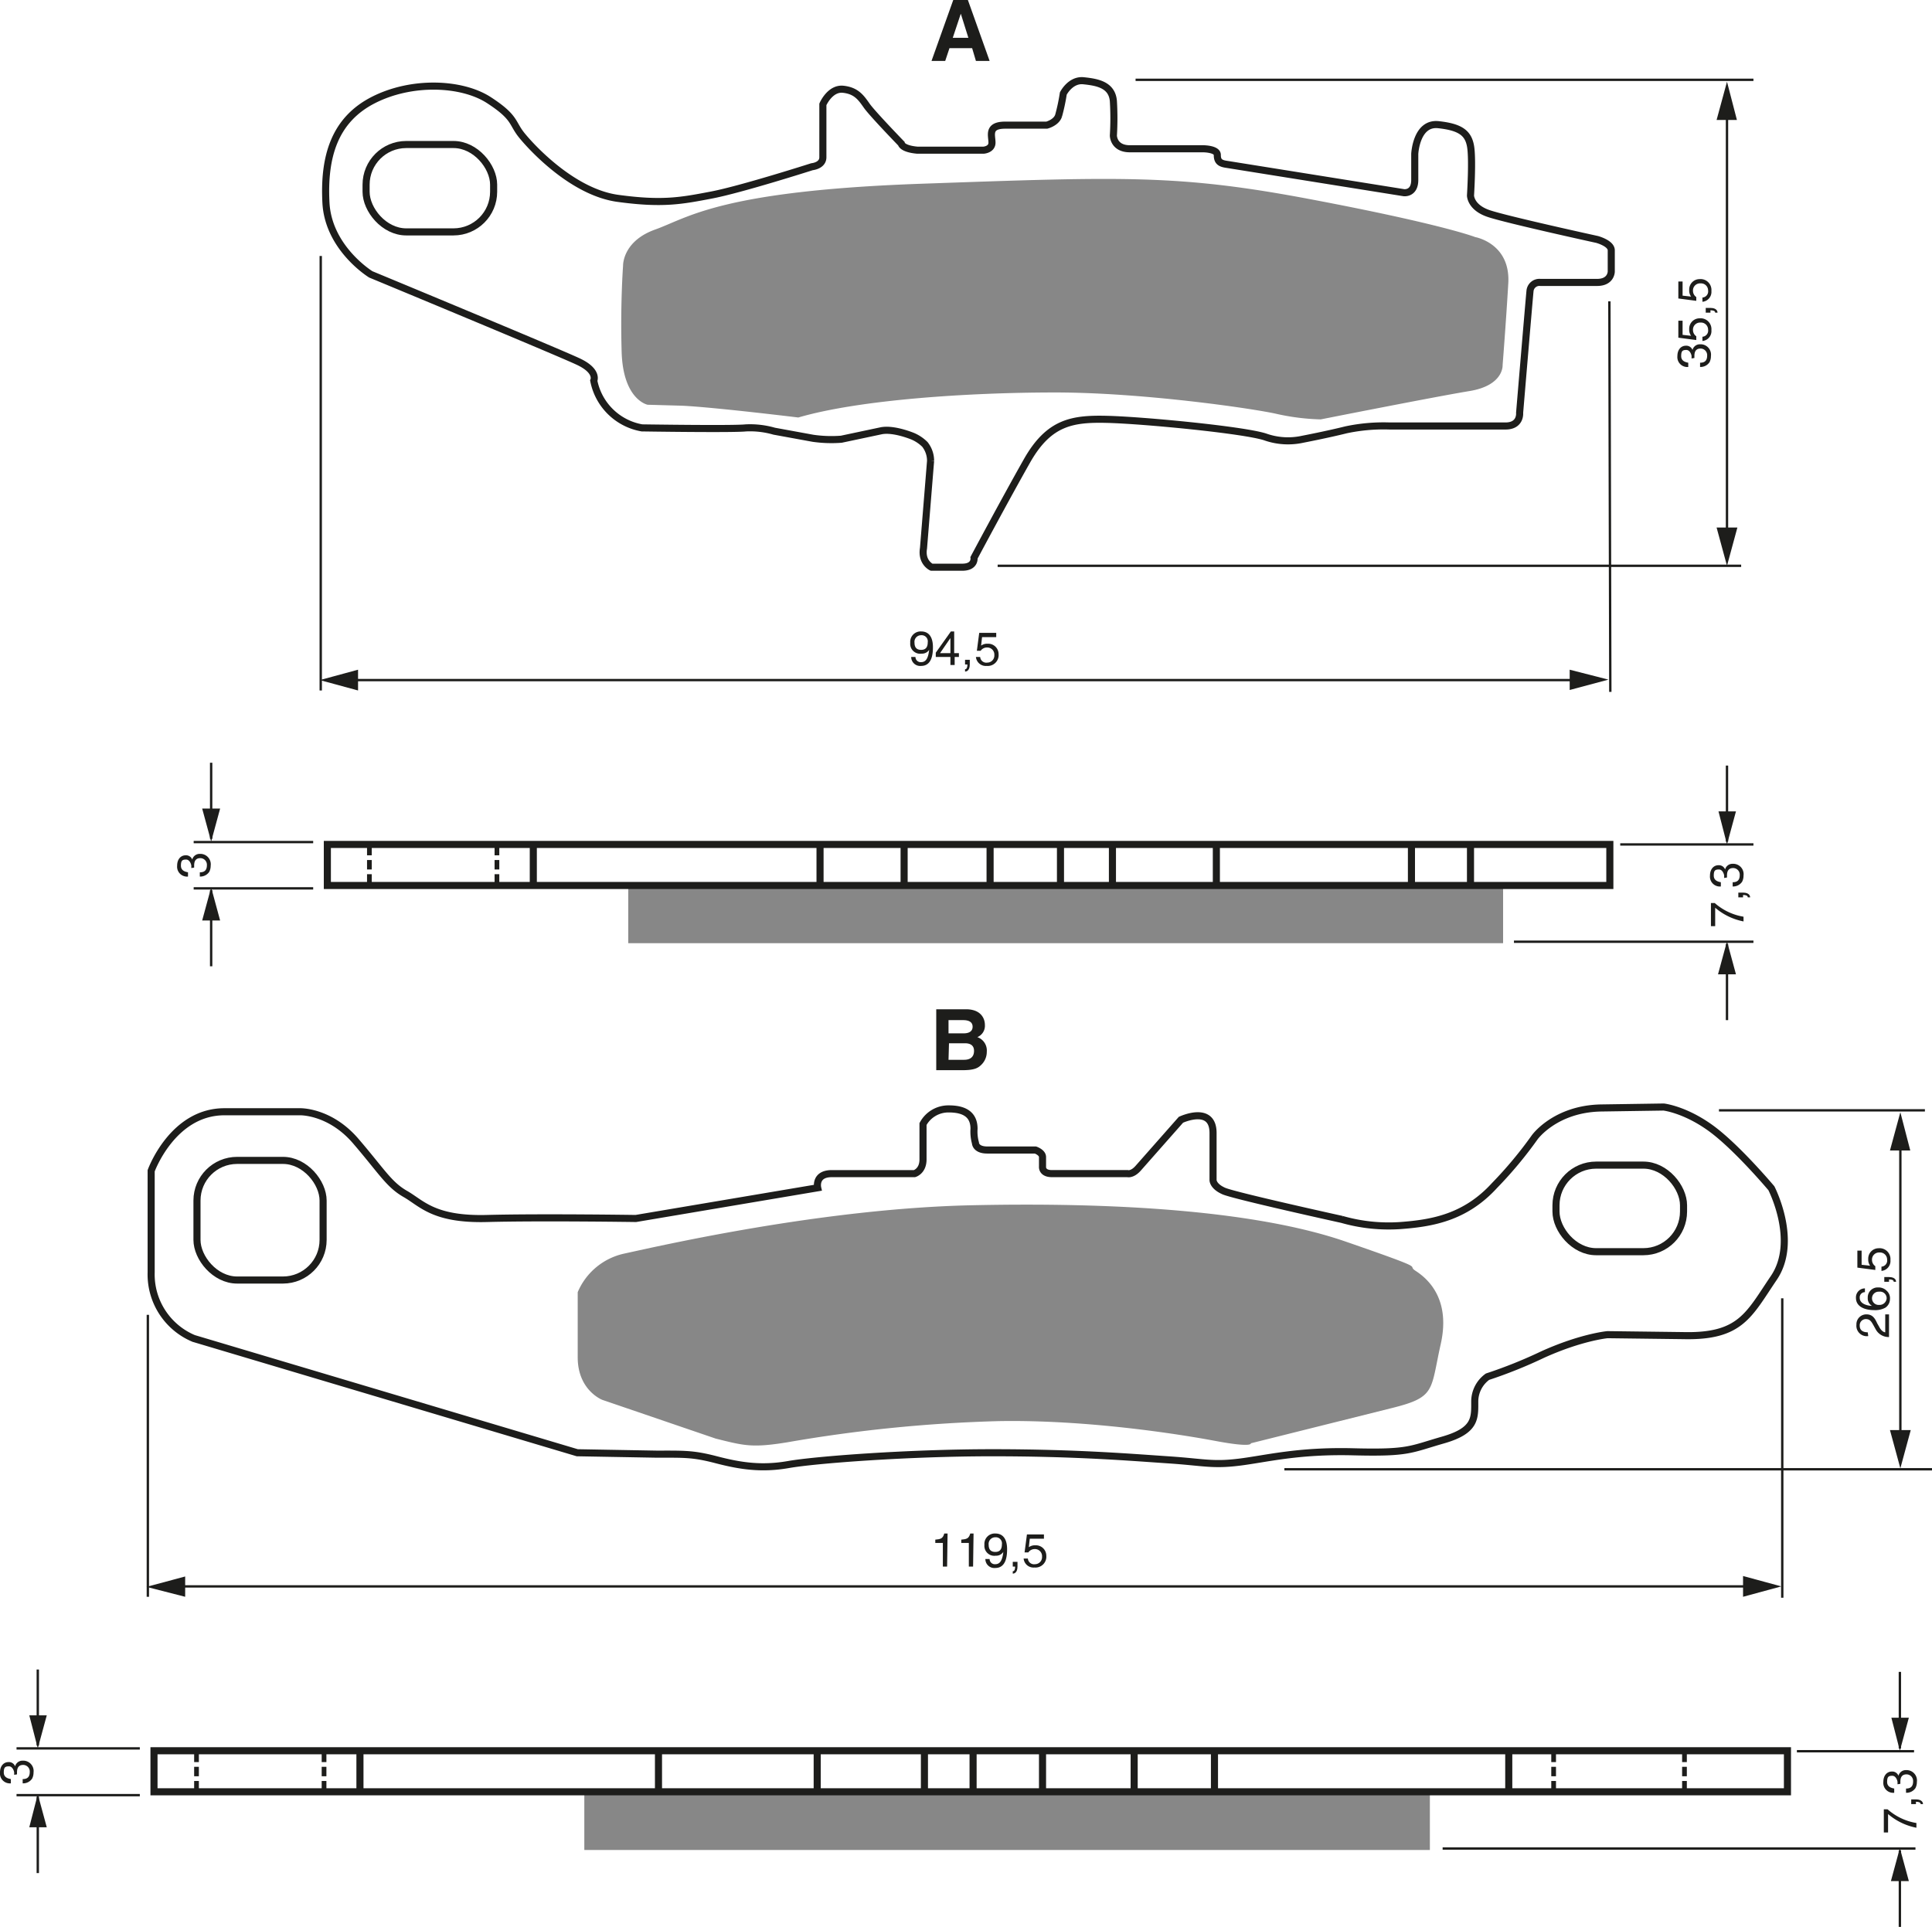 <?xml version="1.0" encoding="UTF-8"?><svg xmlns="http://www.w3.org/2000/svg" width="4090" height="4080" viewBox="0 0 409 408"><defs><style>.a,.b,.c{fill:none;stroke:#1d1d1b;}.a{stroke-width:1.5px;}.b{stroke-dasharray:2 1;}.c{stroke-width:0.5px;}.d{fill:#1d1d1b;}.e{fill:#878787;}</style></defs><title>108</title><rect width="100%" height="100%" fill="white"/><line class="a" x1="112.9" y1="178.8" x2="112.9" y2="187.7"/><line class="a" x1="173.6" y1="178.8" x2="173.6" y2="187.7"/><line class="a" x1="191.4" y1="178.8" x2="191.4" y2="187.7"/><line class="a" x1="209.6" y1="178.8" x2="209.6" y2="187.7"/><line class="a" x1="224.5" y1="178.8" x2="224.5" y2="187.7"/><line class="a" x1="235.5" y1="178.8" x2="235.5" y2="187.7"/><line class="a" x1="257.5" y1="178.8" x2="257.5" y2="187.7"/><line class="a" x1="298.8" y1="178.8" x2="298.8" y2="187.7"/><line class="a" x1="311.3" y1="178.8" x2="311.3" y2="187.7"/><line class="b" x1="105.2" y1="179.1" x2="105.2" y2="187.8"/><line class="b" x1="78.2" y1="179.1" x2="78.2" y2="187.8"/><line class="c" x1="66.3" y1="178.3" x2="41" y2="178.3"/><line class="c" x1="66.3" y1="188.1" x2="41" y2="188.1"/><line class="c" x1="44.7" y1="177.6" x2="44.7" y2="161.5"/><polygon class="d" points="42.8 171.2 44.7 178.2 46.6 171.2 42.8 171.2"/><line class="c" x1="44.7" y1="188.5" x2="44.7" y2="204.6"/><polygon class="d" points="42.8 194.9 44.7 187.9 46.6 194.9 42.8 194.9"/><line class="c" x1="365.6" y1="178.2" x2="365.6" y2="162.1"/><polygon class="d" points="363.8 171.8 365.6 178.8 367.5 171.8 363.8 171.8"/><line class="c" x1="365.6" y1="199.9" x2="365.6" y2="216"/><polygon class="d" points="363.7 206.3 365.6 199.3 367.5 206.3 363.7 206.3"/><line class="c" x1="343" y1="178.8" x2="371.2" y2="178.8"/><line class="c" x1="320.5" y1="199.4" x2="371.2" y2="199.4"/><path class="d" d="M135.3,287.2c0-.1,0-.3,0-.5s-.3-1.3-1.1-1.3-1.1.2-1.1,1.3,1,1.3,1.5,1.4v.9a2.1,2.1,0,0,1-2.3-2.3c0-1.4.8-2.2,1.8-2.2a1.4,1.4,0,0,1,1.4.9h0a1.6,1.6,0,0,1,1.6-1.2,2.2,2.2,0,0,1,2.3,2.5,2.8,2.8,0,0,1-.3,1.3,2.3,2.3,0,0,1-2,1v-.9c.7,0,1.5-.2,1.5-1.5a1.4,1.4,0,0,0-1.4-1.5c-1.2,0-1.3,1-1.3,1.6s0,.3,0,.4Z" transform="translate(-94.8 -103.4)"/><path class="d" d="M457,299.5v-4.9h.8a12.2,12.2,0,0,0,6.1,2.9v1a13,13,0,0,1-6-2.9v3.9Z" transform="translate(-94.8 -103.4)"/><path class="d" d="M462.8,293.4v-1h1c1.4,0,1.5.8,1.5,1h-.5c0-.4-.5-.5-1-.5v.5Z" transform="translate(-94.8 -103.4)"/><path class="d" d="M459.8,289.3c0-.1,0-.3,0-.5s-.3-1.3-1.1-1.3-1.1.2-1.1,1.3,1,1.3,1.5,1.4v.9a2.1,2.1,0,0,1-2.3-2.3c0-1.4.8-2.2,1.8-2.2a1.4,1.4,0,0,1,1.4.9h0a1.6,1.6,0,0,1,1.6-1.2,2.2,2.2,0,0,1,2.3,2.5,2.8,2.8,0,0,1-.3,1.3,2.3,2.3,0,0,1-2,1v-.9c.7,0,1.5-.2,1.5-1.5a1.4,1.4,0,0,0-1.4-1.5c-1.2,0-1.3,1-1.3,1.6s0,.3,0,.4Z" transform="translate(-94.8 -103.4)"/><line class="a" x1="76.2" y1="370.7" x2="76.2" y2="379.6"/><line class="a" x1="173" y1="370.7" x2="173" y2="379.6"/><line class="a" x1="139.4" y1="370.7" x2="139.4" y2="379.6"/><line class="a" x1="195.7" y1="370.7" x2="195.7" y2="379.6"/><line class="a" x1="206" y1="370.7" x2="206" y2="379.6"/><line class="a" x1="220.7" y1="370.7" x2="220.7" y2="379.6"/><line class="a" x1="240.1" y1="370.7" x2="240.1" y2="379.6"/><line class="a" x1="257.1" y1="370.7" x2="257.1" y2="379.6"/><line class="a" x1="319.4" y1="370.7" x2="319.4" y2="379.6"/><line class="b" x1="68.6" y1="371.1" x2="68.6" y2="379.8"/><line class="b" x1="328.9" y1="371.1" x2="328.9" y2="379.8"/><line class="b" x1="356.6" y1="371.1" x2="356.6" y2="379.8"/><line class="b" x1="41.6" y1="371.1" x2="41.6" y2="379.8"/><line class="c" x1="29.6" y1="370.2" x2="3.5" y2="370.2"/><line class="c" x1="29.6" y1="380.1" x2="3.5" y2="380.1"/><line class="c" x1="8" y1="369.6" x2="8" y2="353.5"/><polygon class="d" points="6.2 363.2 8 370.2 9.9 363.2 6.2 363.2"/><line class="c" x1="8" y1="380.4" x2="8" y2="396.6"/><polygon class="d" points="6.2 386.9 8 379.9 9.9 386.9 6.2 386.9"/><line class="c" x1="402.2" y1="370.2" x2="402.2" y2="354"/><polygon class="d" points="400.4 363.7 402.2 370.7 404.1 363.7 400.4 363.7"/><line class="c" x1="402.2" y1="391.8" x2="402.2" y2="408"/><polygon class="d" points="400.3 398.3 402.2 391.3 404.1 398.3 400.3 398.3"/><line class="c" x1="380.4" y1="370.8" x2="405.2" y2="370.8"/><line class="c" x1="305.4" y1="391.4" x2="405.5" y2="391.4"/><path class="d" d="M97.8,479.2c0-.1,0-.3,0-.5s-.3-1.3-1.1-1.3-1.1.2-1.1,1.3,1,1.3,1.5,1.4v.9a2.1,2.1,0,0,1-2.3-2.3c0-1.4.8-2.2,1.8-2.2a1.4,1.4,0,0,1,1.4.9h0a1.6,1.6,0,0,1,1.6-1.2,2.2,2.2,0,0,1,2.3,2.5,2.8,2.8,0,0,1-.3,1.3,2.3,2.3,0,0,1-2,1v-.9c.7,0,1.5-.2,1.5-1.5a1.4,1.4,0,0,0-1.4-1.5c-1.2,0-1.3,1-1.3,1.6s0,.3,0,.4Z" transform="translate(-94.8 -103.4)"/><path class="d" d="M493.6,491.4v-4.9h.8a12.2,12.2,0,0,0,6.1,2.9v1a13,13,0,0,1-6-2.9v3.9Z" transform="translate(-94.8 -103.4)"/><path class="d" d="M499.4,485.4v-1h1c1.4,0,1.5.8,1.5,1h-.5c0-.4-.5-.5-1-.5v.5Z" transform="translate(-94.8 -103.4)"/><path class="d" d="M496.5,481.2c0-.2,0-.3,0-.5s-.3-1.3-1.1-1.3-1.1.2-1.1,1.3,1,1.3,1.5,1.4v.9a2.1,2.1,0,0,1-2.3-2.3c0-1.4.8-2.2,1.8-2.2a1.4,1.4,0,0,1,1.4.9h0a1.6,1.6,0,0,1,1.6-1.2,2.2,2.2,0,0,1,2.3,2.5,2.8,2.8,0,0,1-.3,1.3,2.3,2.3,0,0,1-2,1v-.9c.7,0,1.5-.2,1.5-1.5a1.4,1.4,0,0,0-1.4-1.5c-1.2,0-1.3,1-1.3,1.6s0,.3,0,.4Z" transform="translate(-94.8 -103.4)"/><path class="a" d="M290.3,219.5l1.5-18.5a5.6,5.6,0,0,0-1.2-3.5,8.3,8.3,0,0,0-2.5-1.7s-4-1.7-6.7-1.2l-8.5,1.8a27.3,27.3,0,0,1-6-.2l-8.2-1.5a18.5,18.5,0,0,0-6-.7c-2.7.3-22,0-22,0a12.6,12.6,0,0,1-10.2-10s1-2-3.2-4-44-18.5-44-18.5-9-5.5-9.5-15.2,1.8-17.5,10-21.7,18.8-3.7,24.5,0,4.8,4.8,7,7.5,10.8,12,20.3,13.3,13.5.5,19.8-.7,21.3-6,21.3-6,2.3-.2,2.3-2V125.5s1.5-3.5,4.3-3.2,3.8,1.8,5,3.5,7.3,8,7.3,8,.1,1.1,3.4,1.4H303s1.8-.1,1.8-1.6-1-3.7,2.8-3.7h8.8s2-.5,2.5-2a41,41,0,0,0,1-4.7s1.5-3,4.3-2.7,6,.8,6.3,4.3a61,61,0,0,1,0,7.3s0,2.8,3.5,2.8h15.5s3,0,3,1.3.5,1.8,2,2l37.5,6s2.3.3,2.3-2.7v-5.5s.3-6.7,5-6.2,6.3,1.8,6.8,4.5,0,10.5,0,10.5,0,2.5,3.8,3.8,23,5.5,23,5.5,3,.8,3,2.3v4.5s0,2.3-3,2.3h-12a2,2,0,0,0-2.2,1.8c-.2,2-2.2,25.8-2.2,25.8s.3,2.8-3,2.8H389a38.2,38.2,0,0,0-9.2.8c-4,1-9.2,2-9.2,2a14.5,14.5,0,0,1-8-.5c-4.7-1.5-25.7-3.5-33.2-3.7s-12.5.5-17.2,8.8-11.2,20.5-11.2,20.5.3,2-2.5,2h-6.5S289.8,222.5,290.3,219.5Z" transform="translate(-94.8 -103.4)"/><rect class="a" x="77.5" y="30.6" width="27" height="18.5" rx="8.5" ry="8.5"/><path class="e" d="M263.8,191.8s-18-2.2-24.7-2.5l-7.2-.2s-5.2-1-5.5-11.2.3-18.2.3-18.2-.2-5.2,6.8-7.7,13.8-8.2,56.5-9.7,54.3-2,82.3,3.3,34.8,8,34.8,8,7.5,1.3,7,9.8-1.2,17.3-1.2,17.3.3,4.3-7,5.5-31.5,6-31.5,6a47.5,47.5,0,0,1-9.5-1.2c-5.5-1.2-28.5-4.5-46.7-4.5S276.8,188,263.8,191.8Z" transform="translate(-94.8 -103.4)"/><path class="a" d="M217,411l-81.2-24.2a14.7,14.7,0,0,1-9-14V351.3s4.5-12.5,15.5-12.5h16s6.3-.2,11.8,6.2,7,9.2,10.5,11.2,6,5.5,17.3,5.2,31.5,0,31.5,0l38.5-6.5s-.7-3,3-3h17.5s1.8-.5,1.8-3v-7.5a6.1,6.1,0,0,1,5.5-3.2c4,0,5.3,1.8,5.3,4.2a9,9,0,0,0,.3,3s0,1.5,2.5,1.5H314s1.5.5,1.5,1.5v2s-.2,1.5,2,1.5h16s1,.3,2.3-1.2l9-10.2s6.8-3.2,6.8,2.8v10s0,1.3,2.3,2.3,25,6,25,6a36,36,0,0,0,12.3,1.3c6.8-.5,13.8-1.7,20-8.5a86.3,86.3,0,0,0,8.5-10.2s4.3-6,14-6.2l13.3-.2s4.5.5,10,4.5,12.8,12.7,12.8,12.7,5.8,11.2.5,19-7,12.5-19.2,12.2l-16-.2s-5.5.5-13.7,4.2a99.4,99.4,0,0,1-11.7,4.7,6.5,6.5,0,0,0-2.7,5.2c0,3.5.3,6.2-6.7,8.2s-7.2,2.8-19,2.5-18.5,1.5-24.2,2.2-7.5,0-15-.5-19.2-1.5-37.2-1.5-37.5,1.5-43.2,2.5-10.2.3-15.2-1-6.7-1.2-12.7-1.2Z" transform="translate(-94.8 -103.4)"/><rect class="a" x="41.7" y="245.7" width="26.7" height="25.33" rx="8.5" ry="8.5"/><rect class="a" x="329.4" y="246.7" width="27" height="18.33" rx="8.5" ry="8.5"/><path class="e" d="M246.3,408l-24-8.2s-5.2-2-5.2-9V377a13.9,13.9,0,0,1,10-8.2c7.8-1.7,41.8-9.5,73.3-10.2s60.8,1.3,79.3,7.7,12.5,4.7,14.8,6.2,7.5,5.7,5.3,15.5-1,11.2-10.2,13.5l-30,7.5s.5,1-7.5-.5-27.2-4.5-45.7-4.2a307.8,307.8,0,0,0-45,4.5C254,410,252.3,409.5,246.3,408Z" transform="translate(-94.8 -103.4)"/><line class="c" x1="67.9" y1="146.2" x2="67.9" y2="54.2"/><line class="c" x1="340.7" y1="63.8" x2="340.9" y2="146.5"/><line class="c" x1="72.4" y1="144" x2="336" y2="144"/><polygon class="d" points="332.3 146.1 340.5 143.9 332.3 141.8 332.3 146.1"/><polygon class="d" points="75.8 141.8 67.7 144 75.8 146.2 75.8 141.8"/><path class="d" d="M287.5,239.5a2.2,2.2,0,0,1,2.3-2.4c2.2,0,2.5,2.1,2.5,3.3s-.1,4-2.5,4a1.9,1.9,0,0,1-2.1-1.9h.9a1.1,1.1,0,0,0,1.2,1.1c1,0,1.5-.8,1.7-2.6h0a1.8,1.8,0,0,1-1.6.8A2.1,2.1,0,0,1,287.5,239.5Zm3.7-.1a1.3,1.3,0,0,0-1.4-1.5,1.4,1.4,0,0,0-1.4,1.6c0,1.3.8,1.5,1.4,1.5S291.2,240.8,291.2,239.4Z" transform="translate(-94.8 -103.4)"/><path class="d" d="M296.9,242.5v1.7H296v-1.7h-3.1v-.9l3.2-4.5h.7v4.6h1v.8Zm-3.1-.8H296v-3.2h0Z" transform="translate(-94.8 -103.4)"/><path class="d" d="M299.1,243.1h1v1c0,1.4-.8,1.5-1,1.5v-.5c.4,0,.5-.5.5-1h-.5Z" transform="translate(-94.8 -103.4)"/><path class="d" d="M302.5,240.1a2.2,2.2,0,0,1,1.4-.4,2.2,2.2,0,0,1,2.3,2.2,2.3,2.3,0,0,1-2.5,2.5,2.1,2.1,0,0,1-2.3-1.9h.9a1.3,1.3,0,0,0,1.5,1.2,1.5,1.5,0,0,0,1.5-1.6,1.5,1.5,0,0,0-1.6-1.6,1.6,1.6,0,0,0-1.3.7h-.8l.5-3.8h3.6v.9h-3Z" transform="translate(-94.8 -103.4)"/><line class="c" x1="31.3" y1="278.4" x2="31.3" y2="338.1"/><line class="c" x1="377.3" y1="274.9" x2="377.3" y2="338.3"/><line class="c" x1="35.7" y1="335.9" x2="371.2" y2="335.9"/><polygon class="d" points="369 338.1 377.1 335.9 369 333.7 369 338.1"/><polygon class="d" points="39.2 333.8 31 336 39.2 338.1 39.2 333.8"/><path class="d" d="M295.3,435.1h-.9v-5h-1.6v-.7c1.1-.1,1.6-.2,1.9-1.3h.7Z" transform="translate(-94.8 -103.4)"/><path class="d" d="M300.8,435.1h-.9v-5h-1.6v-.7c1.1-.1,1.6-.2,1.9-1.3h.7Z" transform="translate(-94.8 -103.4)"/><path class="d" d="M303.2,430.5a2.2,2.2,0,0,1,2.3-2.4c2.2,0,2.5,2.1,2.5,3.3s-.1,4-2.5,4a1.9,1.9,0,0,1-2.1-1.9h.9a1.1,1.1,0,0,0,1.2,1.1c1,0,1.5-.8,1.7-2.6h0a1.8,1.8,0,0,1-1.6.8A2.1,2.1,0,0,1,303.2,430.5Zm3.7-.1a1.3,1.3,0,0,0-1.4-1.5,1.4,1.4,0,0,0-1.4,1.6c0,1.3.8,1.5,1.4,1.5S306.9,431.8,306.9,430.4Z" transform="translate(-94.8 -103.4)"/><path class="d" d="M309.2,434.1h1v1c0,1.4-.8,1.5-1,1.5v-.5c.4,0,.5-.5.5-1h-.5Z" transform="translate(-94.8 -103.4)"/><path class="d" d="M312.6,431a2.2,2.2,0,0,1,1.4-.4,2.2,2.2,0,0,1,2.3,2.2,2.3,2.3,0,0,1-2.5,2.5,2.1,2.1,0,0,1-2.3-1.9h.9a1.3,1.3,0,0,0,1.5,1.2,1.5,1.5,0,0,0,1.5-1.6,1.5,1.5,0,0,0-1.6-1.6,1.6,1.6,0,0,0-1.3.7h-.8l.5-3.8h3.6v.9h-3Z" transform="translate(-94.8 -103.4)"/><line class="c" x1="365.6" y1="22.2" x2="365.6" y2="114.6"/><polygon class="d" points="363.4 111.7 365.6 119.8 367.8 111.7 363.4 111.7"/><polygon class="d" points="367.7 25.4 365.6 17.3 363.4 25.4 367.7 25.4"/><path class="d" d="M452.9,179.3c0-.1,0-.3,0-.5s-.3-1.3-1.1-1.3-1.1.2-1.1,1.3,1,1.3,1.5,1.4v.9a2.1,2.1,0,0,1-2.3-2.3c0-1.4.8-2.2,1.8-2.2a1.4,1.4,0,0,1,1.4.9h0a1.6,1.6,0,0,1,1.6-1.2,2.2,2.2,0,0,1,2.3,2.5,2.8,2.8,0,0,1-.3,1.3,2.3,2.3,0,0,1-2,1v-.9c.7,0,1.5-.2,1.5-1.5a1.4,1.4,0,0,0-1.4-1.5c-1.2,0-1.3,1-1.3,1.6s0,.3,0,.4Z" transform="translate(-94.8 -103.4)"/><path class="d" d="M452.8,174.5a2.2,2.2,0,0,1-.4-1.4,2.2,2.2,0,0,1,2.2-2.3,2.3,2.3,0,0,1,2.5,2.5,2.1,2.1,0,0,1-1.9,2.3v-.9a1.3,1.3,0,0,0,1.2-1.5,1.5,1.5,0,0,0-1.6-1.5,1.5,1.5,0,0,0-1.6,1.6,1.6,1.6,0,0,0,.7,1.3v.8l-3.8-.5v-3.6h.9v3Z" transform="translate(-94.8 -103.4)"/><path class="d" d="M455.9,169.6v-1h1c1.4,0,1.5.8,1.5,1h-.5c0-.4-.5-.5-1-.5v.5Z" transform="translate(-94.8 -103.4)"/><path class="d" d="M452.8,166.2a2.2,2.2,0,0,1-.4-1.4,2.2,2.2,0,0,1,2.2-2.3,2.3,2.3,0,0,1,2.5,2.5,2.1,2.1,0,0,1-1.9,2.3v-.9a1.3,1.3,0,0,0,1.2-1.5,1.5,1.5,0,0,0-1.6-1.5,1.5,1.5,0,0,0-1.6,1.6,1.6,1.6,0,0,0,.7,1.3v.8l-3.8-.5v-3.6h.9v3Z" transform="translate(-94.8 -103.4)"/><line class="c" x1="211.2" y1="119.8" x2="368.6" y2="119.8"/><line class="c" x1="240.4" y1="16.9" x2="371.2" y2="16.9"/><line class="c" x1="402.3" y1="240.5" x2="402.3" y2="305.5"/><polygon class="d" points="400.1 302.8 402.3 310.9 404.5 302.8 400.1 302.8"/><polygon class="d" points="404.4 243.6 402.3 235.5 400.1 243.6 404.4 243.6"/><path class="d" d="M490.3,386.3a2.2,2.2,0,0,1-2.5-2.4,2.1,2.1,0,0,1,2.1-2.2c1.3,0,1.8.8,2.3,1.9l.4.7c.5,1,1.1,1.2,1.3,1.2v-3.8h.8v4.8a3.1,3.1,0,0,1-2.8-1.6l-.5-.9c-.4-.7-.7-1.3-1.6-1.3a1.3,1.3,0,0,0-1.3,1.4c0,1.3,1.2,1.4,1.7,1.4Z" transform="translate(-94.8 -103.4)"/><path class="d" d="M489.6,377a1.1,1.1,0,0,0-1.1,1.2c0,1.4,1.9,1.7,2.6,1.7h0a1.8,1.8,0,0,1-.9-1.7,2.1,2.1,0,0,1,2.2-2.2,2.4,2.4,0,0,1,1.8.7,2.1,2.1,0,0,1,.7,1.8,2.2,2.2,0,0,1-1,1.8,4.5,4.5,0,0,1-2.4.5c-1.5,0-3.8-.5-3.8-2.6a1.9,1.9,0,0,1,1.9-2Zm4.6,1.3a1.4,1.4,0,0,0-1.6-1.4,1.4,1.4,0,0,0-1.5,1.4,1.4,1.4,0,0,0,1.5,1.4A1.5,1.5,0,0,0,494.2,378.3Z" transform="translate(-94.8 -103.4)"/><path class="d" d="M493.7,374.8v-1h1c1.4,0,1.5.8,1.5,1h-.5c0-.4-.5-.5-1-.5v.5Z" transform="translate(-94.8 -103.4)"/><path class="d" d="M490.7,371.4a2.2,2.2,0,0,1-.4-1.4,2.2,2.2,0,0,1,2.2-2.3,2.3,2.3,0,0,1,2.5,2.5,2.1,2.1,0,0,1-1.9,2.3v-.9a1.3,1.3,0,0,0,1.2-1.5,1.5,1.5,0,0,0-1.6-1.5,1.5,1.5,0,0,0-1.6,1.6,1.6,1.6,0,0,0,.7,1.3v.8l-3.8-.5v-3.6h.9v3Z" transform="translate(-94.8 -103.4)"/><line class="c" x1="271.9" y1="311.1" x2="409" y2="311.1"/><line class="c" x1="363.9" y1="235.1" x2="407.5" y2="235.1"/><rect class="e" x="133" y="187.5" width="185.2" height="12.21"/><rect class="a" x="69.3" y="178.8" width="271.5" height="8.69"/><rect class="e" x="123.7" y="379.5" width="179" height="12.21"/><rect class="a" x="32.6" y="370.7" width="345.8" height="8.69"/><path class="d" d="M294.9,116.3H292l4.6-12.9h3.1l4.6,12.9h-2.9l-.8-2.7h-4.8Zm1.6-4.9h3.3l-1.6-5.1h0Z" transform="translate(-94.8 -103.4)"/><path class="d" d="M293,317.1h6.3c3.2,0,4,2,4,3.3a2.6,2.6,0,0,1-1.6,2.6,3,3,0,0,1,2,3.1,3.8,3.8,0,0,1-1.1,2.7c-.7.7-1.4,1.2-4.1,1.2H293Zm2.6,5.1h3.2c1.1,0,1.9-.4,1.9-1.4s-.8-1.4-2-1.4h-3.1Zm0,5.6h3.3c1.3,0,2.1-.6,2.1-1.9s-1-1.6-1.9-1.6h-3.4Z" transform="translate(-94.8 -103.4)"/></svg>
